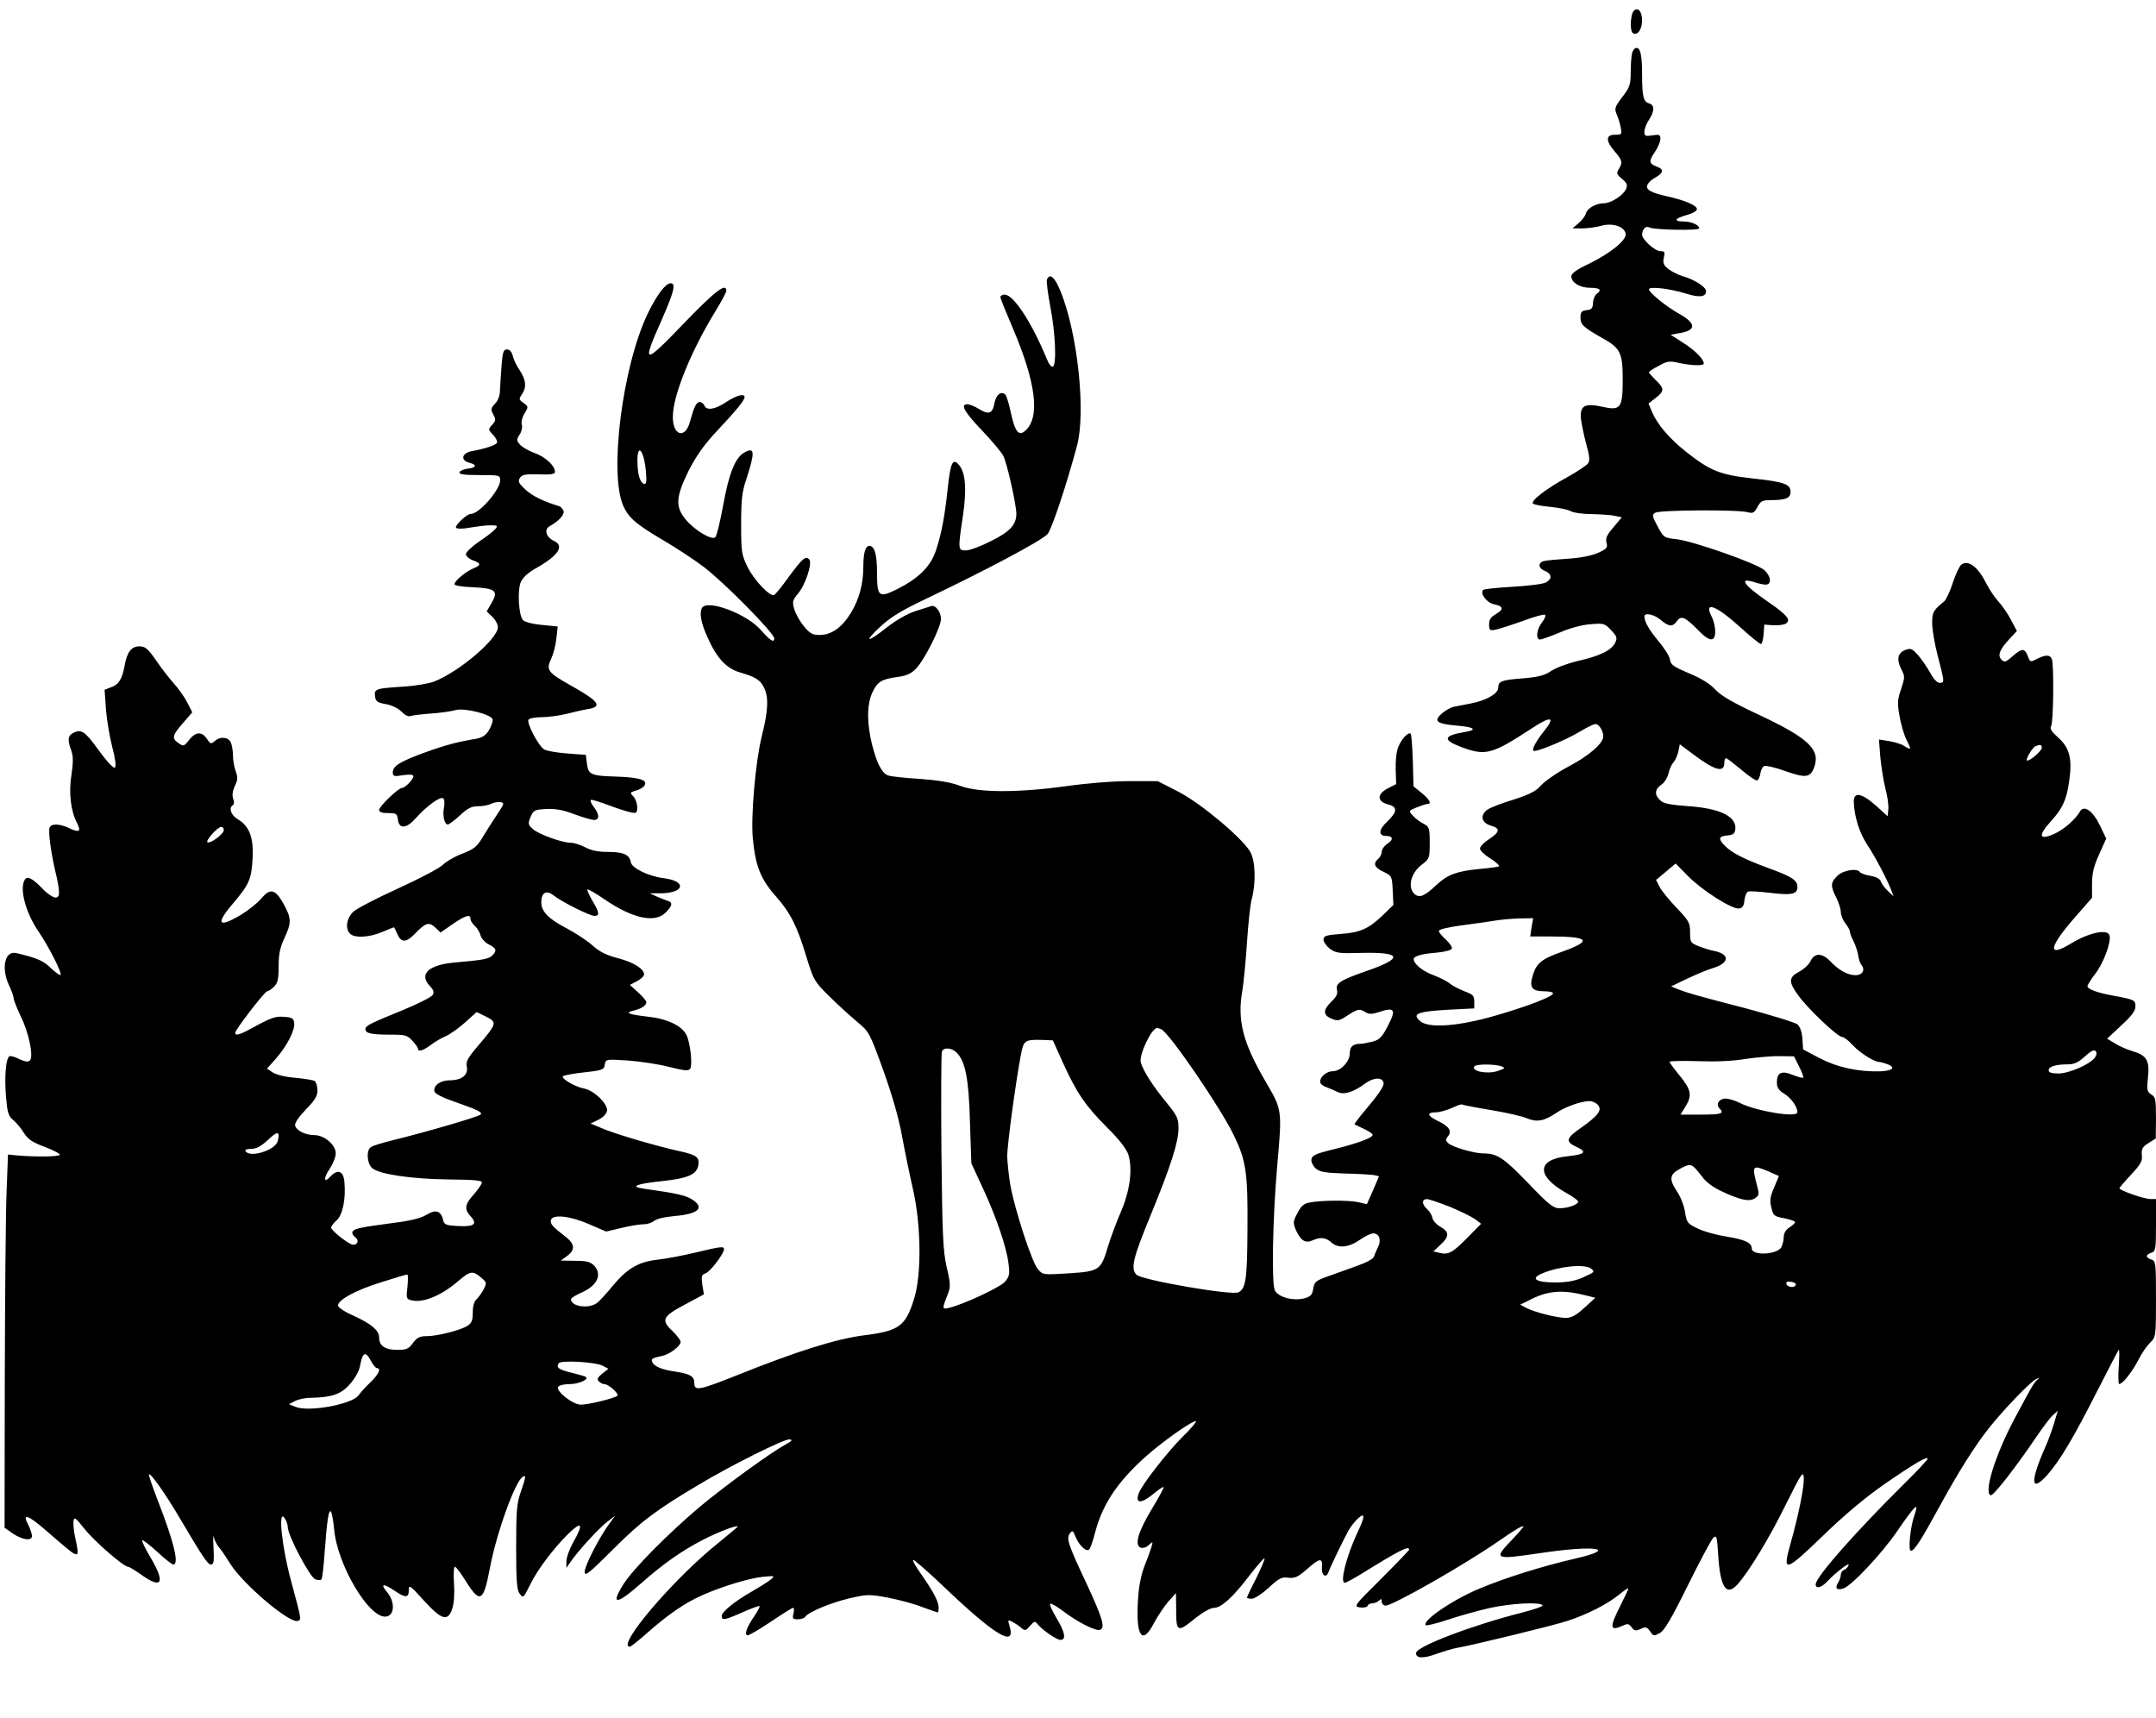 <?xml version="1.0" encoding="UTF-8" standalone="yes"?>
<svg version="1.0" xmlns="http://www.w3.org/2000/svg" width="708pt" height="564pt" viewBox="0 0 944 752" preserveAspectRatio="xMidYMid meet">
  <g transform="translate(0,752) scale(0.1,-0.1)" fill="#000000" stroke="none">
    <path d="M7146 7458 c-9 -36 -7 -76 4 -83 28 -17 51 44 34 89 -9 23 -31 19
-38 -6z"/>
    <path d="M7146 7288 c-3 -13 -6 -50 -6 -84 0 -55 -4 -66 -37 -109 -34 -45 -35
-50 -23 -79 7 -17 15 -43 17 -58 5 -26 3 -28 -26 -28 -41 0 -41 -27 -1 -73 33
-39 36 -48 18 -77 -11 -18 -10 -23 14 -43 21 -18 25 -26 18 -44 -11 -27 -66
-63 -97 -63 -35 0 -72 -21 -79 -44 -3 -12 -18 -31 -32 -43 l-27 -23 42 0 c24
0 62 5 86 12 49 13 99 -4 105 -35 5 -27 -63 -83 -155 -129 -60 -28 -83 -45
-83 -58 0 -27 38 -50 81 -50 43 0 54 -9 32 -25 -10 -7 -18 -26 -18 -41 -1 -24
-7 -30 -28 -32 -22 -3 -27 -8 -27 -32 0 -32 13 -43 97 -91 78 -43 88 -64 88
-181 0 -125 -9 -137 -89 -119 -77 17 -99 5 -94 -52 3 -23 13 -73 23 -110 14
-50 17 -72 9 -85 -6 -9 -48 -37 -93 -62 -90 -49 -160 -103 -149 -115 4 -4 38
-11 75 -14 38 -4 78 -12 90 -19 12 -7 55 -13 95 -13 40 -1 86 -4 101 -8 l28
-6 -36 -43 c-29 -33 -36 -48 -31 -68 6 -22 2 -27 -38 -45 -28 -12 -78 -22
-128 -25 -46 -3 -93 -7 -105 -10 -31 -6 -29 -32 2 -44 30 -12 32 -35 4 -50
-11 -7 -77 -15 -145 -19 -68 -4 -127 -10 -130 -14 -15 -14 15 -55 45 -62 44
-9 47 -22 12 -43 -23 -13 -31 -24 -31 -46 0 -25 3 -28 28 -23 15 3 68 20 119
38 50 19 95 31 98 27 4 -4 -2 -19 -14 -34 -23 -29 -28 -74 -8 -74 7 0 46 14
87 31 44 19 99 34 135 36 57 5 62 3 89 -26 26 -27 28 -34 18 -55 -15 -33 -69
-59 -164 -80 -42 -10 -94 -29 -115 -43 -30 -20 -55 -27 -123 -33 -97 -7 -110
-13 -110 -41 0 -26 -52 -56 -120 -69 -30 -6 -65 -13 -77 -15 -12 -3 -35 -16
-50 -29 -38 -33 -23 -45 65 -53 79 -6 93 -19 35 -28 -93 -16 -98 -34 -17 -65
110 -41 135 -34 314 83 81 53 101 49 53 -11 -37 -46 -56 -82 -49 -89 8 -9 141
46 204 84 30 18 60 33 68 33 15 0 34 -30 34 -54 0 -30 -61 -84 -150 -131 -50
-26 -104 -64 -121 -82 -23 -27 -49 -40 -119 -63 -50 -15 -102 -35 -116 -44
-35 -24 -29 -58 14 -71 42 -12 40 -27 -8 -59 -22 -14 -40 -33 -40 -41 0 -9 20
-28 46 -44 25 -16 41 -31 37 -34 -4 -3 -44 -8 -88 -12 -96 -9 -138 -25 -185
-69 -49 -47 -73 -58 -93 -43 -36 27 -22 93 28 131 34 26 35 29 35 96 0 66 -2
70 -28 84 -15 8 -36 23 -46 35 -19 21 -19 21 17 36 20 8 41 15 47 15 20 0 10
19 -25 48 l-36 29 -3 112 c-2 61 -6 114 -9 118 -10 10 -39 -20 -54 -56 -9 -20
-13 -60 -12 -99 l2 -65 -37 -19 c-48 -25 -47 -58 2 -70 42 -11 41 -32 -4 -75
-38 -35 -40 -63 -5 -63 31 0 33 -16 6 -34 -14 -9 -25 -25 -25 -35 0 -10 -7
-24 -15 -31 -25 -20 -17 -39 23 -57 36 -18 37 -19 40 -82 l3 -63 -45 -44 c-64
-61 -100 -77 -186 -83 -65 -5 -75 -9 -75 -25 0 -10 13 -28 28 -40 26 -19 40
-21 140 -18 174 4 183 -23 24 -78 -118 -41 -140 -55 -133 -84 4 -17 -2 -30
-24 -51 -38 -37 -38 -59 0 -75 27 -11 34 -10 70 14 45 29 53 31 79 14 15 -9
28 -9 59 1 68 23 76 11 40 -58 -26 -51 -37 -63 -67 -71 -20 -5 -44 -10 -53
-10 -34 0 -48 -12 -48 -42 0 -36 -40 -78 -74 -78 -27 0 -56 -24 -56 -46 0 -8
12 -19 28 -24 15 -6 37 -15 49 -21 27 -14 71 0 120 37 36 27 76 29 81 3 3 -15
-24 -54 -99 -142 -17 -21 -30 -39 -28 -40 2 -1 21 -10 42 -20 20 -9 37 -21 37
-26 0 -13 -69 -38 -175 -64 -74 -18 -91 -26 -93 -43 -2 -11 7 -29 18 -39 18
-16 40 -20 128 -23 59 -1 117 -5 129 -7 l21 -5 -26 -61 -27 -61 -40 9 c-44 9
-161 8 -211 -2 -25 -4 -37 -15 -53 -46 -19 -35 -20 -43 -8 -72 21 -48 42 -62
73 -48 36 16 58 14 85 -10 30 -26 76 -21 128 16 21 14 44 25 54 25 26 0 36
-29 21 -59 -7 -14 -15 -33 -18 -42 -2 -10 -32 -26 -68 -39 -35 -13 -92 -33
-128 -46 -60 -21 -65 -26 -70 -56 -4 -26 -11 -34 -37 -42 -49 -13 -114 3 -131
34 -15 29 -10 312 10 543 22 249 22 247 -48 367 -103 176 -128 273 -104 406 6
38 15 132 20 210 5 78 14 161 20 185 20 72 17 170 -6 210 -37 62 -216 212
-315 263 l-90 46 -123 0 c-72 0 -187 -9 -277 -22 -212 -29 -383 -29 -464 1
-42 16 -97 25 -180 31 -66 4 -128 11 -137 15 -27 11 -48 51 -69 132 -24 96
-24 176 0 230 23 49 40 59 110 69 39 5 60 14 81 36 37 37 110 182 110 218 0
31 -25 64 -44 56 -6 -2 -37 -12 -69 -22 -36 -12 -83 -39 -124 -71 -87 -69
-104 -67 -28 4 46 42 92 70 195 119 264 126 510 256 537 286 18 21 84 219 129
388 39 148 2 493 -73 676 -25 61 -47 80 -59 50 -3 -7 4 -62 15 -120 22 -114
28 -251 11 -261 -6 -4 -18 11 -26 32 -67 162 -146 283 -185 283 -10 0 -19 -5
-19 -11 0 -5 25 -67 55 -137 101 -237 120 -388 55 -447 -29 -27 -46 -6 -64 78
-8 38 -19 74 -24 79 -18 18 -41 0 -48 -37 -8 -46 -25 -52 -67 -26 -19 12 -42
21 -51 21 -33 0 -14 -33 63 -114 43 -45 85 -95 94 -112 16 -31 57 -213 57
-254 0 -47 -28 -78 -111 -119 -45 -23 -94 -41 -110 -41 -35 0 -35 4 -13 151
17 116 12 187 -16 222 -28 34 -38 14 -50 -98 -14 -127 -26 -194 -51 -272 -24
-73 -75 -124 -172 -173 -79 -39 -87 -33 -87 72 0 82 -11 118 -34 118 -17 0
-26 -31 -26 -92 0 -73 -18 -141 -53 -199 -39 -65 -86 -99 -138 -99 -31 0 -43
6 -69 38 -17 20 -36 54 -42 74 -10 33 -8 40 15 68 34 39 65 136 50 151 -16 16
-28 6 -89 -76 -29 -41 -58 -76 -64 -80 -17 -10 -89 65 -117 123 -26 53 -28 65
-28 187 0 107 4 142 22 195 39 119 38 144 -6 120 -41 -21 -69 -91 -94 -228
-13 -73 -29 -138 -35 -144 -15 -15 -92 31 -131 79 -45 55 -42 98 14 212 34 66
67 113 123 173 85 90 122 136 122 149 0 18 -36 8 -80 -21 -49 -33 -87 -39 -96
-15 -4 8 -13 15 -20 15 -15 0 -25 -20 -43 -86 -21 -79 -77 -61 -75 24 1 93 81
288 188 462 25 41 46 80 46 87 0 37 -49 -1 -187 -144 -176 -183 -184 -182 -98
12 56 127 66 165 41 165 -22 0 -62 -54 -100 -133 -111 -231 -170 -701 -107
-842 24 -53 56 -80 176 -151 55 -32 134 -84 175 -115 90 -68 310 -291 310
-314 0 -21 -18 -10 -58 36 -61 71 -234 136 -258 98 -13 -22 -5 -67 25 -132 39
-88 82 -134 141 -151 68 -20 88 -32 105 -66 21 -41 19 -100 -10 -215 -27 -108
-48 -349 -39 -445 12 -124 34 -179 105 -259 59 -67 89 -125 130 -261 31 -101
35 -108 98 -170 36 -36 91 -86 122 -112 55 -46 56 -47 117 -216 40 -112 68
-210 82 -289 12 -65 33 -167 47 -228 36 -156 39 -376 5 -482 -37 -119 -65
-140 -217 -159 -120 -15 -291 -68 -558 -175 -168 -67 -187 -70 -187 -34 0 29
-18 40 -84 50 -58 8 -93 23 -100 42 -6 14 -1 17 45 27 32 7 79 43 79 61 0 7
-16 28 -35 47 -52 48 -45 64 53 116 l84 45 -7 42 c-5 38 -3 44 14 50 20 6 81
86 81 106 0 13 -14 12 -125 -15 -55 -13 -129 -27 -165 -31 -83 -9 -133 -38
-195 -112 -26 -32 -57 -66 -68 -75 -33 -30 -117 -20 -117 14 0 5 20 17 44 28
71 30 95 81 56 120 -16 16 -34 20 -82 20 l-63 1 28 20 c36 27 34 52 -5 83 -60
46 -69 57 -66 74 6 27 84 19 168 -18 l74 -32 67 16 c37 9 81 16 97 16 17 0 37
7 45 14 9 9 46 18 91 22 106 9 134 37 74 74 -28 17 -69 26 -211 46 -61 9 -31
21 83 33 115 12 153 30 158 73 4 32 -10 42 -83 58 -93 20 -285 76 -339 100
l-50 21 35 17 c20 10 35 26 37 39 4 29 -57 89 -100 97 -39 7 -103 44 -93 54 3
4 46 12 93 17 81 9 87 12 90 34 4 24 4 24 100 18 54 -4 135 -16 181 -28 69
-17 85 -19 93 -8 11 18 0 116 -17 149 -21 40 -85 70 -170 79 -86 10 -101 17
-59 27 33 8 54 22 54 36 0 6 -16 25 -36 43 l-36 33 31 16 c17 9 31 22 31 30 0
24 -46 53 -115 71 -50 13 -80 28 -110 55 -22 20 -73 54 -113 75 -81 42 -112
74 -112 115 0 42 22 54 52 31 36 -29 160 -91 181 -91 23 0 22 14 -9 66 -15 25
-24 47 -22 50 3 2 36 -17 74 -43 124 -85 222 -106 269 -58 29 29 32 44 8 51
-10 3 -31 12 -48 19 l-30 14 51 0 c102 2 111 53 11 66 -67 8 -141 44 -145 70
-6 33 -32 45 -99 45 -44 0 -74 6 -100 20 -21 11 -49 20 -63 20 -39 0 -144 38
-168 61 -20 18 -21 23 -9 52 13 30 17 32 69 35 40 2 73 -4 123 -23 37 -14 76
-25 86 -25 25 0 24 25 -2 58 -11 15 -16 28 -11 30 5 1 40 -9 78 -24 38 -14 81
-28 97 -31 24 -5 27 -2 27 23 0 15 -7 36 -16 46 -16 16 -15 18 2 24 34 10 49
21 49 35 0 17 -40 26 -130 29 -107 3 -119 9 -125 55 l-5 40 -80 6 c-44 3 -90
11 -101 17 -25 13 -79 116 -70 131 4 6 30 11 58 11 29 0 77 7 107 14 31 8 73
18 94 21 67 11 51 34 -76 105 -98 55 -107 67 -84 115 9 19 20 59 23 89 l6 53
-70 7 c-44 4 -75 13 -83 22 -18 22 -24 128 -9 165 9 20 31 41 65 60 101 57
128 99 80 121 -33 15 -44 49 -20 63 44 25 68 52 62 69 -4 9 -12 18 -19 20 -65
19 -117 44 -147 72 -30 28 -34 36 -25 51 10 15 24 18 83 16 53 -2 71 1 71 11
0 26 -41 65 -88 82 -26 9 -55 26 -65 37 -16 18 -16 22 -2 44 9 13 13 33 10 43
-4 11 1 33 12 50 17 29 17 30 -5 46 -20 14 -21 17 -7 37 21 31 19 62 -9 105
-14 20 -28 49 -31 65 -5 17 -14 27 -25 27 -16 0 -19 -11 -24 -72 -3 -40 -6
-89 -7 -108 0 -21 -8 -44 -21 -57 -19 -20 -20 -26 -8 -48 12 -22 11 -27 -5
-45 -18 -20 -18 -21 4 -44 13 -14 20 -29 17 -35 -7 -11 -54 -26 -108 -36 -46
-7 -54 -41 -13 -51 35 -9 31 -22 -7 -26 -17 -2 -33 -9 -36 -15 -3 -10 19 -13
87 -13 89 0 91 -1 91 -23 0 -42 -92 -147 -128 -147 -19 0 -73 -53 -65 -61 5
-5 32 -5 62 1 30 5 69 10 89 10 30 0 33 -2 21 -16 -7 -9 -39 -34 -71 -55 -32
-22 -58 -47 -58 -55 0 -9 14 -21 30 -27 38 -14 38 -21 0 -37 -33 -14 -80 -54
-80 -68 0 -6 36 -12 80 -13 100 -5 113 -16 83 -68 l-22 -38 24 -23 c14 -13 25
-34 25 -46 0 -51 -169 -195 -279 -238 -25 -9 -83 -19 -130 -22 -126 -8 -133
-10 -129 -42 3 -23 9 -28 48 -35 27 -5 55 -19 69 -34 14 -14 29 -22 39 -18 8
3 49 8 91 11 42 3 90 10 106 15 38 11 158 -19 162 -41 2 -8 -6 -29 -16 -47
-15 -24 -30 -33 -58 -38 -79 -13 -132 -27 -221 -59 -110 -40 -142 -60 -142
-87 0 -18 4 -20 45 -13 30 4 45 3 45 -5 0 -14 -37 -51 -50 -51 -16 0 -100 -81
-100 -96 0 -10 13 -14 39 -14 36 0 40 -3 43 -27 5 -44 37 -42 78 4 46 52 106
96 120 88 6 -4 8 -20 4 -40 -7 -37 2 -75 17 -75 5 0 29 18 53 40 34 32 51 40
80 40 21 0 46 5 57 11 11 5 29 9 40 7 18 -3 18 -6 -13 -52 -18 -27 -47 -72
-63 -99 -26 -44 -38 -54 -89 -74 -33 -12 -74 -36 -90 -52 -17 -15 -105 -61
-195 -102 -90 -41 -177 -86 -193 -100 -32 -30 -38 -78 -13 -99 22 -18 84 -14
140 10 26 11 48 20 50 20 1 0 8 -13 15 -30 16 -38 39 -38 76 1 47 49 62 54 90
28 l23 -22 53 37 c56 38 78 45 78 23 0 -8 9 -22 19 -31 11 -10 22 -28 25 -42
4 -13 20 -31 36 -39 34 -17 37 -27 15 -49 -15 -15 -45 -20 -162 -30 -117 -10
-160 -51 -111 -103 17 -18 20 -28 12 -40 -5 -8 -61 -37 -124 -63 -152 -62
-170 -71 -170 -86 0 -18 25 -24 106 -24 68 0 77 -2 99 -26 14 -15 25 -31 25
-35 0 -16 23 -9 55 15 17 13 47 31 66 39 19 8 57 35 85 60 l51 46 41 -20 c50
-25 48 -30 -35 -128 -46 -54 -54 -69 -49 -92 7 -36 -23 -59 -76 -59 -40 0 -71
-23 -66 -48 2 -10 32 -26 78 -42 116 -41 134 -50 124 -60 -10 -10 -233 -75
-379 -111 -49 -12 -96 -26 -102 -32 -20 -15 -16 -71 6 -91 30 -27 171 -48 333
-50 111 -1 148 -4 148 -13 0 -7 -16 -30 -35 -52 -41 -45 -43 -66 -13 -98 30
-33 13 -45 -58 -41 -52 3 -59 6 -64 27 -9 40 -33 47 -73 22 -25 -15 -69 -26
-149 -36 -142 -19 -166 -24 -174 -37 -4 -6 1 -17 10 -24 19 -13 14 -34 -8 -34
-17 0 -96 62 -96 75 0 6 11 21 24 32 26 23 41 93 34 168 -4 48 -29 58 -61 24
-30 -33 -32 -8 -2 36 14 21 25 50 25 66 0 36 -50 79 -93 79 -41 0 -81 21 -85
43 -2 10 17 38 47 69 40 41 51 59 51 84 0 18 -6 36 -12 41 -7 4 -45 10 -85 14
-41 3 -82 13 -98 23 l-26 17 40 45 c48 55 84 125 79 156 -2 19 -10 24 -46 26
-34 3 -56 -5 -116 -37 -73 -41 -96 -49 -96 -33 0 14 130 182 140 182 6 0 19 9
30 20 16 16 20 33 20 89 0 53 6 82 25 123 32 68 31 87 -2 148 -37 67 -59 73
-98 27 -16 -20 -57 -52 -89 -72 -101 -60 -114 -42 -35 50 70 83 80 105 85 196
5 92 -14 142 -65 172 -30 18 -41 50 -21 62 5 3 6 15 1 28 -5 14 -3 33 7 55 13
27 14 38 4 65 -7 19 -12 50 -12 71 0 20 -5 46 -10 57 -13 23 -47 25 -70 4 -16
-14 -19 -13 -34 10 -22 33 -49 32 -78 -5 -22 -28 -25 -29 -46 -14 -31 21 -28
34 19 88 l41 47 -23 45 c-13 25 -40 62 -59 83 -19 21 -54 66 -77 100 -36 52
-48 61 -73 61 -35 0 -54 -26 -64 -83 -11 -60 -26 -85 -59 -96 l-29 -11 6 -87
c4 -49 17 -123 28 -166 13 -48 17 -82 11 -88 -5 -5 -33 24 -71 76 -61 85 -76
94 -113 75 -22 -12 -24 -30 -7 -76 9 -25 9 -51 1 -106 -13 -79 -3 -159 24
-211 19 -38 11 -44 -32 -24 -43 21 -81 22 -88 3 -6 -16 5 -102 23 -181 24
-101 24 -125 3 -125 -10 0 -35 16 -54 36 -46 48 -69 60 -80 43 -25 -39 3 -144
58 -225 47 -69 106 -185 98 -193 -3 -2 -22 11 -43 31 -33 32 -61 44 -151 65
-50 12 -67 -67 -31 -142 11 -22 19 -47 20 -56 0 -9 14 -43 30 -77 36 -71 58
-178 41 -195 -8 -8 -20 -6 -47 6 -19 10 -39 15 -43 12 -15 -9 -22 -88 -15
-173 6 -73 10 -88 32 -106 13 -11 35 -37 47 -57 19 -29 38 -41 92 -61 37 -14
67 -30 65 -34 -2 -9 -108 -10 -187 -3 l-40 4 -6 -160 c-4 -88 -7 -456 -8 -817
l-1 -657 37 -26 c43 -28 83 -33 83 -10 0 9 -7 29 -15 46 -31 58 -3 48 88 -32
50 -44 99 -85 109 -90 22 -12 23 -2 7 70 -6 28 -9 60 -7 72 3 19 9 14 48 -35
43 -54 171 -166 191 -166 5 0 31 -16 58 -35 91 -65 106 -36 40 76 -23 38 -39
72 -36 75 2 3 32 -20 65 -50 33 -31 65 -56 71 -56 27 0 2 101 -71 288 -22 57
-38 105 -36 107 7 7 72 -85 131 -185 106 -179 126 -210 141 -210 12 0 14 13
11 73 -2 39 -2 61 1 47 3 -14 14 -34 23 -45 10 -11 32 -44 50 -73 57 -90 260
-262 295 -249 16 6 18 -1 -30 177 -39 143 -57 309 -30 276 9 -11 16 -30 16
-42 0 -37 98 -222 121 -229 11 -4 23 -4 26 -1 4 3 10 54 14 113 11 151 19 200
29 183 4 -8 10 -42 13 -75 13 -155 153 -392 227 -383 38 4 41 64 5 107 -32 37
-17 40 33 6 47 -32 62 -32 62 3 0 25 5 22 66 -46 78 -85 105 -93 124 -36 8 22
11 67 8 110 -3 41 -1 74 4 74 5 0 27 -29 49 -65 61 -97 76 -89 104 59 28 150
110 380 144 400 15 10 14 -1 -9 -67 -17 -49 -20 -82 -20 -240 0 -142 3 -187
14 -203 17 -23 17 -23 49 41 32 65 102 157 166 220 60 58 67 44 21 -38 -17
-30 -30 -67 -30 -83 l0 -29 18 26 c31 46 124 148 161 176 l35 27 -25 -34 c-44
-59 -109 -186 -109 -212 0 -22 18 -8 123 97 123 123 186 171 376 284 141 85
379 203 399 199 13 -3 9 -8 -14 -20 -68 -37 -261 -177 -377 -273 -140 -118
-293 -272 -337 -341 -59 -94 -31 -92 80 6 95 84 177 141 266 187 67 35 154 68
154 59 0 -2 -40 -35 -89 -75 -196 -158 -445 -451 -383 -451 4 0 41 29 81 65
89 78 162 128 235 160 87 39 207 75 266 81 54 5 55 5 33 -13 -12 -10 -49 -33
-82 -52 -74 -42 -131 -88 -131 -107 0 -20 13 -18 92 17 38 17 72 29 74 27 2
-2 -8 -21 -21 -41 -36 -51 -48 -87 -31 -87 7 0 53 27 102 60 49 33 92 60 96
60 5 0 6 -11 2 -25 -5 -22 -3 -25 19 -25 14 0 29 5 32 10 13 21 108 61 191 81
81 19 89 19 171 4 47 -9 115 -27 150 -41 36 -13 67 -24 69 -24 2 0 4 9 4 20 0
28 -23 71 -77 148 -24 34 -40 62 -34 62 5 0 64 -51 130 -114 226 -216 319
-272 292 -178 -9 31 -9 31 12 21 12 -7 30 -18 39 -27 16 -13 20 -12 38 9 18
21 21 22 32 9 22 -27 84 -70 101 -70 27 0 20 34 -18 97 -19 32 -31 59 -26 61
5 2 31 -13 57 -33 63 -48 142 -88 161 -81 23 9 11 50 -57 197 -83 176 -92 203
-76 224 11 16 14 15 25 -13 16 -39 48 -69 60 -56 5 5 17 38 26 74 34 132 109
238 250 357 81 67 184 137 192 130 2 -3 -24 -34 -60 -69 -67 -67 -181 -213
-192 -249 -14 -42 11 -43 60 -4 25 21 47 36 50 34 2 -3 -21 -45 -51 -95 -60
-99 -78 -159 -50 -170 10 -4 25 1 36 11 19 17 19 17 11 -11 -5 -16 -19 -54
-31 -84 -13 -34 -24 -87 -27 -141 -11 -164 18 -206 70 -105 16 30 44 72 62 93
l34 38 1 -77 c0 -94 6 -97 84 -33 33 26 66 45 81 45 32 0 84 47 157 143 33 43
62 76 65 74 2 -3 -14 -41 -36 -86 -23 -44 -41 -83 -41 -86 0 -3 9 -5 21 -5 12
0 45 22 74 48 45 42 57 48 86 44 29 -3 42 3 81 37 56 50 70 52 66 9 -3 -35 18
-51 29 -21 7 21 67 145 88 183 8 14 25 36 39 50 35 32 34 11 -3 -66 -46 -99
-75 -214 -53 -214 5 0 35 16 68 36 173 107 214 128 214 109 0 -3 -55 -60 -122
-127 -120 -119 -122 -122 -93 -126 16 -2 31 1 33 7 2 6 11 11 21 11 9 0 22 5
29 12 9 9 12 8 12 -5 0 -9 8 -17 17 -17 32 0 353 183 500 286 69 48 103 67
103 60 0 -3 -22 -29 -50 -58 -82 -86 -78 -88 125 -58 241 36 344 20 153 -24
-144 -33 -310 -85 -421 -132 -118 -49 -253 -142 -234 -160 3 -3 48 8 99 25 51
17 134 40 183 51 93 20 220 27 229 11 3 -4 -36 -18 -87 -31 -215 -54 -467
-149 -467 -178 0 -23 30 -25 88 -4 31 11 71 23 87 26 76 13 427 99 485 118 87
28 176 73 228 115 23 19 42 32 42 28 0 -3 -16 -37 -35 -75 -49 -96 -47 -114
10 -88 22 10 27 9 39 -7 12 -16 18 -17 40 -7 22 10 27 9 41 -11 14 -21 17 -21
43 -7 20 12 50 62 122 208 52 105 102 199 111 208 15 14 17 8 22 -73 9 -143
35 -184 84 -131 48 53 140 203 211 348 70 140 77 152 80 120 2 -38 -21 -156
-58 -288 -37 -130 -25 -127 142 34 95 92 186 168 268 225 130 90 190 125 190
112 0 -5 -45 -53 -101 -108 -214 -212 -389 -410 -389 -442 0 -21 25 -15 51 13
37 40 100 87 93 71 -3 -9 -12 -18 -20 -21 -8 -3 -14 -12 -14 -21 0 -8 -5 -24
-12 -35 -15 -24 -6 -34 23 -25 37 12 169 153 236 251 78 114 97 132 76 72 -19
-53 -29 -158 -16 -158 15 0 45 47 123 190 83 152 157 270 220 349 61 77 180
201 204 212 18 9 19 8 6 -3 -16 -14 -23 -27 -102 -175 -82 -154 -133 -319
-102 -330 12 -4 112 125 201 257 28 41 60 84 72 94 l21 19 -16 -54 c-9 -30
-25 -74 -36 -99 -70 -157 -68 -210 6 -128 56 64 113 159 219 368 49 96 91 177
94 180 3 3 3 -30 0 -72 -3 -43 -2 -78 2 -78 15 0 59 56 84 106 14 28 37 61 51
75 25 24 26 25 26 191 0 158 -1 167 -20 173 -11 3 -20 10 -20 15 0 5 9 12 20
15 18 6 20 15 20 121 l0 114 -25 0 c-27 0 -135 38 -135 47 0 3 23 30 51 60 42
45 50 58 47 85 -2 27 2 36 29 53 l32 20 1 90 c0 81 -2 92 -21 103 -18 12 -20
19 -14 75 8 74 -6 97 -70 115 -22 7 -56 21 -74 33 l-35 21 62 58 c45 41 62 64
62 83 0 28 -3 30 -95 47 -72 13 -115 29 -115 42 0 5 15 29 34 54 38 49 72 144
62 170 -11 27 -90 10 -166 -36 -109 -67 -101 -18 21 120 l69 79 0 60 c0 46 7
77 31 130 l31 69 -27 57 c-32 66 -71 93 -89 60 -19 -33 -69 -77 -111 -96 -67
-30 -73 -9 -16 54 53 58 69 94 81 177 14 98 2 146 -49 191 -29 26 -37 39 -30
50 10 16 13 268 3 293 -8 20 -27 20 -65 1 -28 -15 -30 -15 -39 9 -14 38 -26
39 -65 5 -33 -29 -38 -31 -52 -17 -18 19 -7 45 39 94 l29 31 -26 49 c-14 27
-39 63 -54 79 -16 17 -40 53 -54 80 -36 73 -80 106 -110 82 -8 -7 -25 -43 -37
-80 -12 -37 -29 -73 -37 -80 -49 -40 -53 -48 -53 -96 0 -27 11 -92 25 -145 30
-115 30 -116 7 -116 -10 0 -26 17 -40 43 -13 23 -36 58 -52 76 -27 31 -33 34
-57 25 -34 -12 -40 -41 -18 -85 16 -30 16 -35 -1 -86 -16 -46 -17 -62 -7 -118
6 -36 20 -84 31 -105 22 -44 21 -46 -11 -26 -12 8 -42 17 -66 21 l-44 7 6 -77
c4 -42 14 -104 22 -137 9 -33 15 -74 13 -91 l-3 -31 -53 48 c-64 56 -98 60
-95 11 3 -64 25 -132 57 -181 35 -52 89 -155 107 -202 l10 -27 -25 24 c-14 13
-28 32 -31 42 -4 11 -20 20 -45 24 -22 4 -42 11 -46 16 -11 19 -75 9 -99 -16
-30 -29 -31 -44 -5 -95 11 -22 20 -50 20 -63 0 -13 9 -36 20 -50 11 -14 20
-30 20 -37 0 -6 7 -25 16 -42 9 -17 17 -44 20 -60 2 -17 8 -36 15 -44 17 -21
3 -44 -26 -44 -34 0 -73 21 -109 59 -37 39 -70 40 -88 4 -7 -16 -30 -37 -51
-48 -46 -25 -47 -44 -2 -105 44 -60 171 -180 190 -180 8 0 29 -16 47 -36 31
-34 95 -74 117 -74 5 0 22 -5 37 -10 37 -15 19 -29 -36 -31 -96 -2 -186 18
-261 57 l-74 39 -3 46 c-2 29 -10 53 -21 63 -10 9 -112 40 -227 71 -220 57
-251 66 -298 84 l-29 12 71 34 c40 19 90 40 112 46 72 22 76 60 7 75 -18 3
-49 13 -69 21 -36 14 -38 17 -38 61 0 42 -5 50 -58 106 -33 34 -66 75 -75 92
l-16 31 43 36 43 36 54 -55 c62 -63 193 -146 223 -142 16 2 22 12 24 36 2 18
9 35 16 38 7 3 49 0 93 -5 97 -12 123 -7 123 25 0 30 -23 45 -127 83 -104 38
-159 66 -189 96 -32 32 -30 43 9 47 25 2 33 8 35 26 8 56 -67 93 -206 102 -78
6 -107 11 -122 25 -27 24 -25 49 4 69 13 8 27 30 31 48 4 18 14 41 22 50 9 9
18 31 22 48 l6 31 55 -41 c98 -74 140 -86 140 -40 0 11 3 20 8 20 4 0 33 -23
66 -50 32 -28 64 -49 70 -47 6 2 12 16 14 31 2 15 10 30 17 32 8 3 50 -7 94
-23 88 -31 108 -28 125 19 27 75 -26 126 -234 224 -122 57 -174 87 -200 115
-23 25 -62 49 -115 71 -68 29 -80 37 -83 60 -2 14 -24 49 -49 79 -41 49 -63
86 -63 110 0 18 43 9 72 -16 36 -30 52 -31 71 -4 18 25 35 18 92 -40 50 -52
75 -54 75 -6 0 20 -7 50 -16 66 -35 69 20 48 124 -46 45 -41 87 -75 92 -75 5
0 10 19 12 43 l3 42 40 -3 c22 -1 47 2 55 8 23 15 4 38 -76 93 -79 55 -111 84
-101 93 3 3 20 1 38 -5 18 -6 40 -11 50 -11 27 0 24 36 -5 63 -31 29 -313 128
-386 136 -54 6 -56 7 -82 56 -25 46 -25 51 -10 60 20 12 364 14 404 2 24 -6
29 -3 43 23 14 26 21 30 58 30 66 0 87 9 87 36 0 34 -27 44 -167 59 -142 16
-185 33 -291 117 -73 58 -125 119 -148 173 l-16 38 31 24 c39 30 39 42 1 78
-16 16 -30 31 -30 35 0 3 19 16 43 28 37 21 47 22 87 13 53 -12 110 -14 110
-3 0 19 -37 57 -89 90 l-56 36 38 7 c76 12 75 43 -3 86 -55 31 -130 92 -130
106 0 14 94 3 163 -19 58 -18 87 -15 87 11 0 18 -51 51 -101 65 -20 6 -48 20
-63 31 -22 17 -26 27 -21 50 6 25 4 29 -15 29 -24 0 -80 51 -80 72 0 23 17 41
31 32 19 -11 219 -15 219 -4 0 15 -36 30 -69 30 -45 0 -38 14 14 28 26 7 45
18 45 26 0 16 -50 38 -130 56 -71 16 -92 28 -88 47 2 9 16 24 32 33 39 21 43
38 13 49 -37 14 -39 24 -12 64 14 20 25 46 25 58 0 19 -4 21 -35 16 -31 -5
-35 -3 -35 16 0 12 9 36 20 52 25 38 25 65 1 72 -25 6 -31 31 -31 123 0 87 -7
120 -25 120 -7 0 -15 -10 -19 -22z m-4318 -1830 c4 -49 2 -60 -9 -56 -16 5
-27 39 -28 94 -2 88 28 56 37 -38z m6112 -1212 c0 -13 -49 -56 -64 -56 -11 0
23 58 36 63 22 9 28 7 28 -7z m-7960 -360 c0 -17 -56 -59 -71 -54 -13 4 44 68
60 68 6 0 11 -6 11 -14z m5726 -426 l-6 -40 82 0 c177 0 193 -18 60 -66 -92
-32 -115 -51 -131 -105 -16 -52 -3 -69 50 -69 22 0 39 -4 39 -9 0 -14 -112
-57 -250 -97 -161 -47 -292 -57 -330 -26 -40 33 -16 43 117 51 l118 6 0 30 c0
26 -6 31 -43 45 -23 9 -52 24 -63 33 -11 10 -44 27 -74 38 -48 18 -85 49 -85
70 0 13 35 23 99 28 36 3 66 11 68 18 2 6 -10 24 -26 39 -17 15 -31 32 -31 38
0 7 42 17 103 25 56 7 122 17 147 21 25 4 71 8 104 9 l59 1 -7 -40z m-1622
-446 c34 -13 264 -349 320 -468 52 -108 60 -163 58 -406 -1 -219 -7 -261 -39
-278 -28 -15 -422 53 -447 77 -26 27 -16 71 61 258 88 214 123 323 123 382 0
45 -5 55 -56 118 -58 71 -97 132 -109 171 -9 32 46 150 72 152 1 0 8 -3 17 -6z
m-429 -149 c59 -130 98 -187 193 -282 52 -51 83 -92 92 -117 20 -63 8 -159
-32 -251 -19 -44 -45 -113 -57 -153 -31 -104 -37 -108 -172 -117 -113 -7 -113
-7 -135 19 -26 30 -100 257 -120 366 -7 41 -13 99 -14 128 0 50 39 338 61 449
11 58 18 62 92 60 l47 -2 45 -100z m-466 46 c38 -38 53 -115 58 -305 l6 -179
49 -106 c59 -126 106 -263 114 -335 6 -46 3 -56 -17 -79 -22 -24 -178 -97
-243 -113 -32 -8 -32 -5 -5 63 11 28 11 45 -6 115 -16 72 -19 137 -23 506 -2
233 -1 430 2 438 8 20 43 17 65 -5z m4985 -19 c-17 -29 -113 -72 -161 -72 -30
0 -43 4 -43 14 0 16 30 26 83 26 29 0 46 8 75 34 24 23 40 31 47 25 6 -6 6
-16 -1 -27z m-1297 -41 c13 -25 21 -47 18 -49 -2 -3 -23 3 -46 12 -49 20 -69
10 -69 -34 0 -21 8 -34 33 -49 30 -19 57 -57 57 -81 0 -25 -181 5 -252 41 -21
11 -49 19 -63 19 -28 0 -44 -25 -26 -43 22 -22 9 -27 -80 -27 l-91 0 21 34
c31 49 26 75 -24 136 -25 30 -45 58 -45 61 0 4 55 5 123 3 78 -3 154 0 212 10
50 7 117 13 150 12 l60 -1 22 -44z m-1302 0 c17 -7 15 -9 -17 -20 -45 -15
-116 -2 -103 20 7 11 92 11 120 0z m420 -167 c22 -23 5 -47 -73 -102 -66 -46
-69 -60 -20 -83 48 -22 39 -33 -35 -41 -138 -13 -143 -85 -11 -160 30 -16 54
-34 54 -39 0 -13 -45 -29 -82 -29 -27 0 -47 16 -137 110 -107 111 -136 130
-195 130 -42 0 -137 28 -155 45 -12 11 -12 17 -2 29 20 23 7 44 -43 68 -48 23
-51 38 -8 38 15 0 46 9 69 19 23 11 43 18 45 15 3 -2 59 -13 125 -24 67 -11
138 -27 158 -36 44 -18 75 -13 127 22 38 27 108 52 145 53 12 1 29 -6 38 -15z
m-5779 -160 c-10 -40 -122 -75 -141 -44 -4 6 7 10 25 10 22 0 43 11 73 39 43
41 54 39 43 -5z m6199 -112 c6 -4 23 -24 38 -44 17 -24 50 -48 90 -66 79 -37
119 -45 143 -27 17 12 17 18 6 59 -22 84 -19 87 52 57 l45 -20 -21 -50 c-18
-41 -20 -58 -12 -88 8 -35 12 -39 57 -47 26 -5 47 -13 47 -17 0 -3 -11 -14
-25 -23 -16 -10 -25 -26 -25 -42 0 -14 -5 -34 -10 -44 -18 -34 -130 -39 -130
-6 0 25 -30 39 -111 52 -44 7 -102 23 -127 36 -44 21 -47 26 -54 71 -4 27 -19
67 -37 93 -34 52 -31 73 17 98 31 17 43 19 57 8z m-1066 -176 c46 -19 96 -44
110 -54 l26 -20 -60 -61 c-65 -66 -83 -76 -123 -66 l-26 6 33 31 c38 35 37 55
-4 78 -16 9 -31 26 -33 37 -2 12 -12 29 -23 39 -24 21 -25 44 -1 44 9 0 55
-16 101 -34z m617 -270 c18 -14 16 -16 -31 -37 -37 -17 -69 -23 -122 -24 -89
0 -115 17 -60 40 74 31 184 42 213 21z m-4860 -39 c26 -22 26 -24 11 -53 -9
-17 -23 -36 -31 -43 -10 -9 -16 -30 -16 -57 0 -34 -5 -47 -22 -58 -30 -20
-133 -46 -180 -46 -30 0 -42 -6 -60 -30 -19 -26 -28 -30 -69 -30 -53 0 -79 18
-79 54 0 31 -34 60 -113 96 -37 16 -67 36 -67 44 0 25 77 67 186 101 60 19
112 35 117 35 4 0 4 -24 1 -54 -6 -50 -5 -54 18 -59 50 -13 131 21 203 83 54
46 64 48 101 17z m5757 -32 c-4 -15 -36 -12 -41 3 -3 9 3 13 19 10 13 -1 23
-7 22 -13z m-918 -47 l40 -10 -48 -44 c-36 -33 -57 -44 -81 -44 -39 0 -138 25
-174 44 l-26 14 35 17 c85 45 148 50 254 23z m-5320 -288 c9 -16 20 -30 25
-30 20 0 9 -26 -27 -61 -21 -20 -45 -46 -53 -58 -27 -39 -216 -74 -275 -51
l-30 12 25 13 c14 8 45 15 70 15 93 2 133 15 172 60 22 24 40 57 44 78 11 63
25 69 49 22z m1015 -20 l24 -13 -27 -21 c-21 -17 -24 -25 -15 -34 7 -7 17 -12
24 -12 18 0 66 -42 57 -51 -12 -11 -126 -39 -160 -39 -35 0 -111 60 -99 78 4
7 26 12 50 12 41 0 88 22 70 32 -5 3 -33 11 -62 18 -54 13 -68 22 -56 41 9 15
162 6 194 -11z"/>
  </g>
</svg>